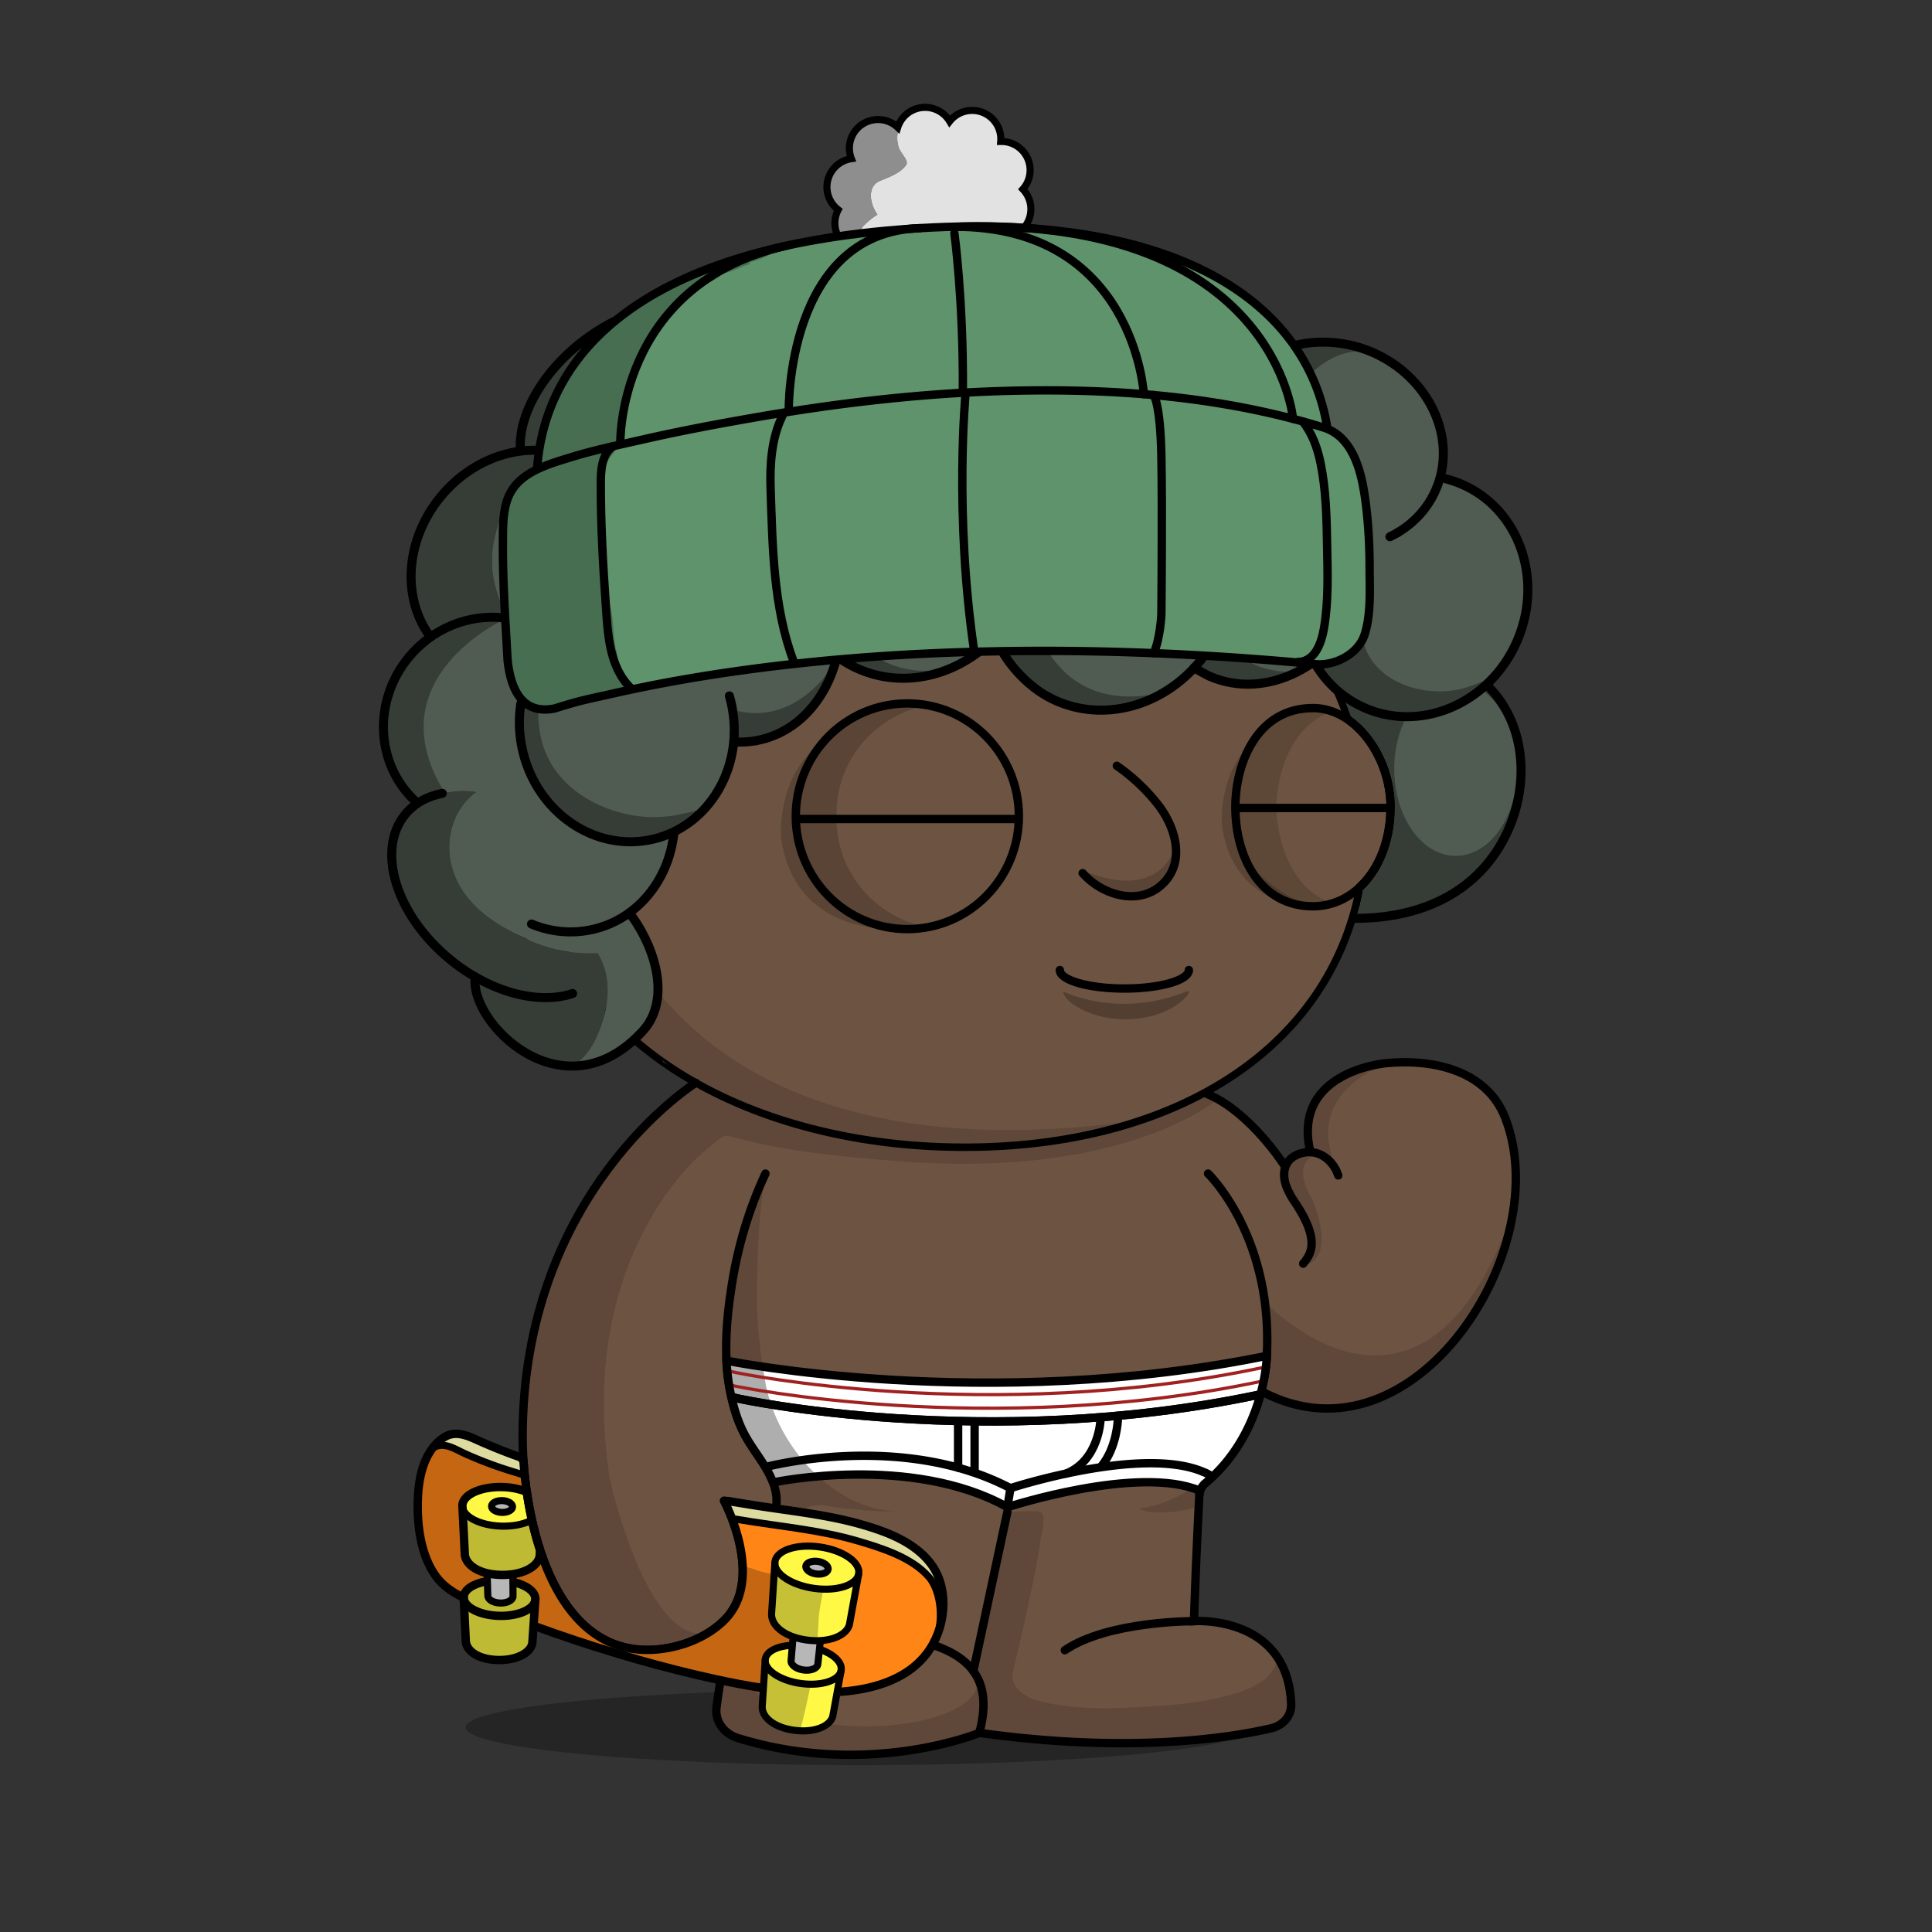 <svg xmlns="http://www.w3.org/2000/svg" xmlns:xlink="http://www.w3.org/1999/xlink" viewBox="0 0 3000 3000" width="100%" height="100%"><rect x="0" y="0" width="3000" height="3000" fill="#333333" stroke="none"/><defs><style>.cls-1-37{opacity:0.27;}.cls-2-37{fill:#6d5341;}.cls-3-37,.cls-4-37{fill:none;stroke:#000;stroke-linecap:round;stroke-miterlimit:10;}.cls-3-37{stroke-width:13px;}.cls-4-37{stroke-width:14px;}.cls-5-37{opacity:0.13;}</style></defs><g id="body_ground_shadwo-37" data-name="body ground shadwo"><ellipse class="cls-1-37" cx="1334.82" cy="2682.24" rx="612.02" ry="58.67"/></g><g id="TONE_3" data-name="TONE 3"><path class="cls-2-37" d="M1075.21,1684.92l-86.3,76.44-81.19,108.46-57.17,122.51-32.25,136.1-6.75,96.68,6.35,91.23L835,2395.21l31.39,75.86,38.09,50.13,47.54,31,78.62,9.8,53.8-18.18,39.91-27.63,14.26-12.89-9.88,50-15.22,91.24,2.66,29.33,13.85,17,51.09,17.73,78.1,16.35h75.62l66.58-5.32,48.93-8.42,52-13.82,24.82-6.52,41.94,6.07,126.13,9.16,99.75-.28,77.23-5.54,66.85-9.41,35-7.15,26.94-20.17,3.93-17.17-4.13-32.14-26.1-52.19-43.66-30.74-77-13.9,10.76-205.51s11.6-13.31,15.48-16.39,47-58.42,47-58.42l25-55.24,10.56-19.26,31.14,13.27,62.08,11.3,70.55-7.08,44-23.38,49.3-35.46,42.09-44.1,45.13-60.73,24.32-63.88,17.23-65.23,5.15-65.54-6.61-53.5-17.62-48.7-32.84-34.56-44.43-25.16-50.48-7-43.5-2.38-47.62,10.35-47.78,27.42L2036,1718.43l-4.92,39.57,4.92,33.29-26.16,5.63-11.5,8.85-4.35,6.33-38.65-58.25-40.72-31.51-40.6-26.81,31.43-17.16,63.7-49.54,45.12-49.55L2062,1514.7l25.66-53.08,19.46-60.16,22-45.61s67.57-79.84,0-202.29c-1-1.73.06-10,.06-10l-42.42-40.22-26.54-55.74-22.12-48.66-38.92-53.08-40.7-42.47-35.39-32.73-84.93-62.81-67.24-33.62-70.78-27.43-73.43-21.23L1533,712.27l-76.08-3.54-109.71,10.61-100.85,26.55-81.4,33.62-67.24,37.15-77,58.39L963.2,934.33l-61.93,81.39-29.2,69-23.37,63.1-6.32,5.84L794.78,1169l-33.87,33-22.55,52v62.59l15.25,50.65L781,1405l52.34,22.55,25.51,2.22,26.54,65.47,44.24,61.93,38.93,41.58,61.93,50.43,47.77,29.19Z"/><path class="cls-3-37" d="M1188.61,1822.33c-25.84,55.2-43,113.78-52.34,173.17-9.26,58.83-13.91,121.32.77,179.71,4.69,18.63,10.62,36.6,19.91,53.7,18.31,33.72,51.4,65.64,48.8,105.78-2.14,33.08-31.85,46-64.61,36.29"/><path class="cls-3-37" d="M1875.87,1822.33s102.57,98.45,91,287.14c0,0-3.62,117-95.28,193.58a25.6,25.6,0,0,0-9.21,18.23c-1.49,27.45-5.31,101.95-8.34,196,0,0,145.74-10.32,150.89,129,.65,17.51-12.29,33-30.87,37.34-61.79,14.38-217.56,40-453.39,7.15,0,0-171.42,71-375.08,8-21.91-6.79-35.72-26.6-33-47.6,3.64-28.11,11-75.14,26-147.9"/><path class="cls-3-37" d="M1142.45,2598.2s115.4-73.83,237.21-58.6,165.4,61,141,151.19"/><path class="cls-3-37" d="M1854.07,2517.33s-133.35-.74-200.62,45.13"/><line class="cls-3-37" x1="1511.37" y1="2594.76" x2="1564.29" y2="2347.39"/><path class="cls-3-37" d="M1962.82,2162.51c234.13,119.66,454.59-224.88,374-427.73-28.07-70.68-107.32-90.8-182.53-84.12,0,0-145.76,11-120.63,133.23"/><path class="cls-3-37" d="M2078,1825.24c-8.17-25.5-34.33-44.87-63.48-32.33-21.57,9.27-24.07,30.78-17,49.43a121.09,121.09,0,0,0,13,24.25c40.21,59.72,25.13,80.86,13.07,95.56"/><path class="cls-3-37" d="M1994,1809.24s-53-83.28-120-110.78"/><path class="cls-4-37" d="M847.68,1226.92c24.22,0,43.86,28.83,43.86,64.39s-19.64,64.39-43.86,64.39"/><g class="cls-5-37"><path d="M1094.33,1787.19s-201.47,157.92-147.5,509.15c0,0,56.62,258.34,152.17,239.76l-45.17,19.08L987.54,2562l-45-14-53-42.94L852,2442.22s-19.3-58-20-60.58-15.21-73-15.21-73l-4.07-66,3.05-93.58,14.8-87.89,24.13-80.54,29.56-68.17,35.67-59,31.53-47.85,30.94-37.14,43.33-39.74,34.35-32.8,20.29-14.44-27.3-18.43-64-47.48-59.57-58.39-27.71-38.8-42.45-63.51-.62-25.09,42.47-18.58,35.39-38s89.35,468.89,829,367.15c13.61-1.87-115.08,25.45-101.63,22.66l90.13-18.72,59.92-21.23,59.94-27.48,16.88,11.15s-138.51,121.21-481.78,97.32S1157.34,1736.76,1094.33,1787.19Z"/><path d="M887.11,1291.31c0,35.64-22.14,64.54-49.45,64.54s-38.13-28.59-38.13-64.23,10.82-64.85,38.13-64.85S887.11,1255.67,887.11,1291.31Z"/><path d="M1573.17,2594.76c5-22.44,11.15-45.09,15.5-66,9.65-46.4,21-93.08,27.47-140,1.38-10.09,10.82-41.24-4.4-41.86a345.39,345.39,0,0,0-47.38,1.36l-45,207c-2.76,12.73-5.54,25.71-4.26,38.67,1.7,17.12,10.15,32.84,11.64,50,1.1,12.68-9.17,31.37,0,42.38,4.14,5,11.17,6.24,17.6,7.11,54.93,7.46,110,10.25,165.29,12.64h.92l112.2-1.68a17.54,17.54,0,0,0,1.77-.12l105.39-13.38,40.32-6.53a15.92,15.92,0,0,0,7-3l13.67-10.24c19.81-14.84,7.66-38.52,6.72-57.27l-8.71-23.49-9.17-10c5.94,6.46-12.78,24.53-16.48,27.49-13.29,10.63-30,17-46.12,22-49.56,15.11-100.57,18.33-151.92,21.17-41.23,2.29-82.9,2.88-123.77-3.88-14.26-2.36-29.29-5.19-42.53-11.13C1581.78,2628.28,1568.73,2614.52,1573.17,2594.76Z"/><path d="M1964,2021.1s239.6,257.11,382-130.4l-20.31,76.86L2277.13,2057l-57.28,64.14-72.94,47.35-81.48,18.63-48.89-5-53.72-19.66v-31.7l5.41-52.55Z"/><path d="M2047.55,1791.7s-47.47,7.88-9.43,71.58c0,0,38.93,88.47-12.38,101.74,0,0,7.07-21.24,8.84-23s-1-30.6-1-30.6l-15.51-33.06s-18.7-31.29-20.56-36,4.37-40.57,4.37-40.57l22.84-10.07,20.1-2.71Z"/><path d="M2158.44,1650.06s-139.78,42.47-82.27,165.44l-16.53-15s-22.62-9.72-24.28-13.26-4.87-29.41-4.59-31.07,5.2-35,5.2-35l19.58-28,29.33-21.85Z"/><path d="M910.12,1177.54s78.74-358.22,369.81-437l-115,38.93-81,47.6-83.15,68.5-73.31,85.71-52.94,78.26-27.88,94,40.48,9.18Z"/><path d="M1527.19,2638.53,1517,2606.15a27.42,27.42,0,0,1,.89,6.92c0,37.38-77.63,67.68-173.4,67.68s-173.4-30.3-173.4-67.68c0-10.07,8.47-24.59,18.57-33.18l1.72-5.79a2.09,2.09,0,0,1-2.82-2.32L1229,2372.66a44.63,44.63,0,0,1,51.53-35c28.26,5,69.15,9.6,119.68,9.6-108.73,0-195.06-106.63-211.45-199.06-8.65-48.77-14.07-95.19-13.38-144.66.75-52.56,2.46-108.52,10.89-166.33a2.09,2.09,0,0,0-4-1.14c-22.2,50.76-92.27,233.07-29,385.72a1.4,1.4,0,0,0,.15.3l43,70.9a2.56,2.56,0,0,1,.24.56l4.42,17a62.9,62.9,0,0,1-1.35,36.2l-4.83,14.12a2.11,2.11,0,0,1-1.14,1.24l-26.61,11.66a2.06,2.06,0,0,1-1.07.16l-21.94-2.52a2.1,2.1,0,0,0-2.27,2.61l7.71,29.28a1.59,1.59,0,0,1,.06.38l3.63,49.69a2.11,2.11,0,0,1-.08.75l-14.6,49.1-.06.26-24.2,149.68a2.1,2.1,0,0,0,0,.79l6,26.41a2.08,2.08,0,0,0,1.18,1.45l59.31,26.68a2,2,0,0,0,.49.15l69,12.26.26,0,84.09,4h.26l60.19-4.53.24,0,83.39-16a1.05,1.05,0,0,0,.24-.06l40.42-13a2.09,2.09,0,0,0,1.43-1.73l6.33-50.94"/><path d="M1918.06,2248.79s-59.53,81.86-149.77,94c0,0,23,15,91.12-2.65l4.42-20.35,8.85-16.81,10.48-10.21"/></g><path d="M2129.2,1143.53a144,144,0,0,0-31.17-30.72,536.58,536.58,0,0,0-23-56.35c-32.82-68.83-79.79-130.63-139.61-183.69s-129.34-94.63-206.81-123.7c-80.17-30.08-165.32-45.33-253.08-45.33a723.09,723.09,0,0,0-219.4,33.67,674.64,674.64,0,0,0-187.55,93.24c-56,39.93-104,87.44-142.51,141.21-39.24,54.78-67.57,114.53-84.18,177.58a5.75,5.75,0,0,0,11.12,2.93c16.26-61.69,44-120.17,82.41-173.82,37.78-52.73,84.83-99.34,139.84-138.54a663,663,0,0,1,184.36-91.64,711.53,711.53,0,0,1,215.91-33.13c86.38,0,170.17,15,249,44.6,76.14,28.57,144.52,69.46,203.22,121.54s104.7,112.6,136.85,180a522.14,522.14,0,0,1,24.57,61.08c1.7,1.17,3.39,2.41,5.06,3.7.85.67,1.71,1.35,2.55,2l.54.43c.91.76,1.82,1.54,2.72,2.34l.82.73c.88.79,1.76,1.59,2.63,2.42.22.2.43.42.65.63a141.8,141.8,0,0,1,14.69,16.6c21.6,28.51,34,65.55,34,101.63,0,40.38-11.31,77.31-31.91,104.43h0c-.65.86-1.31,1.7-2,2.53-.89,1.11-1.79,2.18-2.69,3.24l-1,1.09c-.6.69-1.2,1.36-1.81,2-.38.42-.77.83-1.16,1.25-.57.6-1.14,1.19-1.72,1.78-.39.4-.78.81-1.18,1.2-.91.9-1.83,1.8-2.76,2.66-20,109.66-76.83,202.64-167.34,272.26-54.72,42.09-120.47,74.65-195.41,96.79s-157.82,33.42-245.91,33.42c-73.58,0-145.3-7.85-213.16-23.33S1154,1714,1098,1684.31c-117.39-62.14-199.49-151.36-237.44-258a5.75,5.75,0,0,0-10.83,3.85c38.92,109.43,122.91,200.84,242.89,264.35,56.87,30.1,120.69,53.35,189.67,69.09,68.7,15.67,141.28,23.62,215.72,23.62,89.2,0,173-11.4,249.17-33.89,76.31-22.54,143.31-55.75,199.16-98.7,91.16-70.12,149-163.31,170.49-273.08a136.34,136.34,0,0,0,12.27-13.43c23.68-29.62,36.73-70.49,36.73-115.08C2165.83,1214.15,2152.48,1174.25,2129.2,1143.53Z"/><path class="cls-3-37" d="M910.12,1403.57c-18.06,15.13-39.93,24-63.49,24-62,0-112.3-61.34-112.3-137s50.28-137,112.3-137c23.56,0,45.43,8.85,63.49,24"/><path class="cls-3-37" d="M1124.34,2330.45s65.27,121.25,0,185.71c-26,25.66-63.7,40.75-100.54,44.76-169.74,18.5-211.9-213.21-212.25-327.21-1.19-384.43,268.87-552.24,268.87-552.24"/></g><defs><style>.cls-1-204{fill:#8cc9ff;}.cls-2-204{fill:#fff;}.cls-3-204{opacity:0.32;}.cls-4-204,.cls-5-204,.cls-6-204,.cls-7-204{fill:none;}.cls-4-204,.cls-7-204{stroke:#000;stroke-width:13px;}.cls-4-204{stroke-linecap:round;}.cls-4-204,.cls-6-204,.cls-7-204{stroke-miterlimit:10;}.cls-6-204{stroke:#a12121;stroke-width:5px;}</style></defs><path class="cls-1-204" d="M1030.44,1649.18l7.67,4.68q-5.37-3.66-10.78-7.22Z"/><path class="cls-2-204" d="M1456,2300c40,8,81,14,111,42,74-23,150-34,227-37,24.06-.86,48.12-1,71.55,6,2.59-2.94,11.46-12.94,14.76-15.56,3.87-3.07,47-58.42,47-58.42l25-55.24,7-12.86c2.77-22.39,4.8-44.89,9.69-66.91-3,0-5,4-8,5-90,16-175,28-264,34a1984.81,1984.81,0,0,1-204,5c-120-3-236-9-358-29-3-1-5-4-8-5-2,37,5,73,24,106,17,28.83,38.92,56,49.19,86.44,11.76-5.63,26.43-7,38.81-9.44C1313,2279,1382,2284,1456,2300Z"/><path class="cls-3-204" d="M1765.63,1740.3l-.62.08-3.4,1.21C1766.13,1740.51,1768,1740,1765.63,1740.3Z"/><path class="cls-3-204" d="M1199.57,2304.5c2.83-.79,5.65-1.61,8.43-2.5,4-1,9,0,13,0l30-6a127.05,127.05,0,0,1,18.27-4.53c-42.27-39.18-71.6-93.32-80.47-143.32q-2.4-13.56-4.46-26.9c-18.49-3.09-37-6.36-55.83-9,2.55,36.75,10,73.92,24.78,109.48a1.4,1.4,0,0,0,.15.3l43,70.9a2.56,2.56,0,0,1,.24.56l2.86,11"/><path class="cls-4-204" d="M1865.3,2310.86a25.17,25.17,0,0,0-2.89,10.42"/><path class="cls-5-204" d="M1129.19,2128.3l13.26,3s393.84,82.19,818.57-7.83"/><path class="cls-6-204" d="M1129.19,2128.3l13.26,3s393.84,82.19,818.57-7.83"/><path class="cls-6-204" d="M1128.29,2149.37l13.26,3s393.84,82.19,818.57-7.83"/><path class="cls-7-204" d="M1127.62,2112.76s404.77,82,841.28-7.81"/><path class="cls-7-204" d="M1133.38,2168.74l13.22,3s384.77,83.67,808.43-6.12"/><path class="cls-7-204" d="M1202.65,2301.53s212.56-44.6,361.64,38.81c0,0,203.41-66.46,299.28-25.36"/><path class="cls-7-204" d="M1190,2277.75s209.77-55.75,379,33.11c0,0,203.41-66.46,299.28-25.36a49.37,49.37,0,0,1,14.2,7.94"/><path class="cls-7-204" d="M1133.38,2168.74l13.22,3s384.77,83.67,808.43-6.12"/><path class="cls-4-204" d="M1127.94,2109.19a323.69,323.69,0,0,0,9.1,66c4.69,18.63,10.62,36.6,19.91,53.7,13.08,24.09,33.7,47.25,43.47,73.16"/><path class="cls-4-204" d="M1967.47,2098q-.21,5.7-.57,11.51s-3.62,117-95.28,193.58a25.66,25.66,0,0,0-6.32,7.81"/><line class="cls-4-204" x1="1569.01" y1="2310.86" x2="1564.29" y2="2340.34"/><path class="cls-4-204" d="M1708.91,2204.41s-2.19,63.46-53.63,83.81"/><path class="cls-4-204" d="M1735.72,2205.12s-1.28,41.28-24.82,70.88"/><line class="cls-4-204" x1="1513.37" y1="2208.38" x2="1513.37" y2="2285.67"/><line class="cls-4-204" x1="1487.74" y1="2207.67" x2="1487.74" y2="2279.05"/><defs><style>.cls-1-322{fill:#505b51;}.cls-2-322{fill:#d8edda;}.cls-3-322{fill:#353d36;}.cls-4-322{fill:none;stroke:#000;stroke-linecap:round;stroke-miterlimit:10;stroke-width:14px;}</style></defs><g id="Hair_Fluf_copy_3" data-name="Hair_Fluf copy 3"><path class="cls-1-322" d="M2314.11,1069h-5.65c-4.9,4.22-9.84,8.35-14.46,11.81-41,31-94,35-142,29-22.14-2.33-42.58-11.11-62.91-20.81l9,23.65s65.43,41.66,67.62,134.75-49.19,134.91-49.19,134.91c-4,27-11.34,43.5-11.34,43.5l36.88-1.92,46.1-8.2,63.86-26,44.61-34.47,42.84-61.28,18.68-57.51,1.5-71.18-22.91-66Z"/><path class="cls-2-322" d="M756.42,979.49c-2.77,2.39-5.47,4.89-8.11,7.46C751,984.38,753.65,981.88,756.42,979.49Z"/><path class="cls-2-322" d="M782.78,962c-.5.23-1,.46-1.5.7C781.77,962.5,782.28,962.27,782.78,962Z"/><path class="cls-2-322" d="M786,960.61c-.67.29-1.35.57-2,.87C784.64,961.18,785.32,960.9,786,960.61Z"/><path class="cls-1-322" d="M2294,1081c4.62-3.46,9.56-7.59,14.46-11.81h-2.65l22.78-28.44,25.18-41.13,18.65-70.77-5.83-60.48-22-51.72-43.52-46.84-45.57-23.22-19.93-3,5.65-44.47-11.37-52.86L2202.15,600l-31.27-34.85-46-20.67-60.37-12.92-54.85,5.24L1984,546l-11.62-20.27-29.06-45.32-48.51-43.19-81.34-37.29-45.4-8L1698.9,397l-50.42,22.16-18.24,16.61-47.3-37.5-47-19.47L1477.81,365H1428l-55.37,5.57L1321.5,383.1l-70,32.65-40.14,33.19-27.64,37.92-48.57-21.74C1074.05,470.33,1017.21,500,979,549a366.54,366.54,0,0,0-74,170c-.08.42-.17.84-.25,1.26L911,722c-2.23.06-4.44.16-6.65.29A167.71,167.71,0,0,0,805,762c-22,19-31,46-37,73-8,34-4,67,8,97,3.21,8.35,6.32,16.8,9.49,25.26-41.76-3-80.19,12.69-118.43,27.41l2.38,3.86-34.83,32.16-26.37,32.72-12.83,47,1.71,51.91,21.76,60.09,23.81,24.32,7.44,7.6c5.58-1.63,11.22-3.31,16.87-5.33,22-9,47-13,72-9-39,29-50,81-35,124,17,50,64,83,113,103,0,0,3,3,4,3,34,15,70,22,107,20,26,42,16,95-5,137-7.85,15.31-19,27.84-32,38.21l.49.14,44.16-12.19L989,1610.28l26.91-39,5.87-59.55-15.38-44.52-19.28-36-13.77-11.11,13.18-7.61,37.16-47.43,20.5-56.23,1.87-16,53.07-42.76,29.4-42.61,11.64-53,18.26-2.19,30-5.62L1222,1132l38.07-32.66,24-36.71,11.42-41.09,30,17,31.7,8.72s44.3,6.28,45.43,6.19,41.81-5.17,41.81-5.17l42.39-15.44,35.62-22.63,23.62-21.61s24.43,39.94,23.6,42.73,34.83,32.21,34.94,35.41,29.09,18.49,29.09,18.49l38.93,13.57,36.71,4,40.88-4.62s49.28-17.62,50-19,31.76-21.24,31.76-21.24l26.49-21.39,23,11,36.75,13.65,46.25-2.65,44.27-12.48,30-20.68,19.59,28.24,27.79,27.92,2.92,7.7c20.33,9.69,40.77,18.47,62.91,20.8C2200,1116,2253,1112,2294,1081ZM720,1018l1.94-2.22Zm2.37-2.71,4.75-5.46Zm5-5.77,1.43-1.64Zm1.94-2.21,1.39-1.59Zm1.89-2.15,1.41-1.6Zm1.9-2.15,1.44-1.61Zm1.89-2.11,1.5-1.65Zm1.88-2.08,1.59-1.72Zm1.85-2,1.71-1.83Zm9.57-9.86q-4,3.87-7.76,7.93,3.81-4.05,7.76-7.93c2.64-2.57,5.34-5.07,8.11-7.46C753.65,981.88,751,984.38,748.31,987Zm8.19-7.53,2-1.68Zm2.15-1.81,2-1.61Zm2.17-1.77c.66-.52,1.32-1,2-1.55C762.14,974.8,761.48,975.32,760.82,975.84Zm2.19-1.7c.68-.52,1.35-1,2-1.52C764.36,973.12,763.69,973.62,763,974.14Zm2.19-1.64c.71-.51,1.41-1,2.13-1.51C766.61,971.48,765.91,972,765.2,972.5Zm21.45-12.17-.66.28c-.67.29-1.35.57-2,.87l-1.2.56c-.5.23-1,.46-1.5.7l-1.23.62-1.44.73-1.2.65-1.42.79-1.16.66-1.45.87-1.08.65-1.59,1-.88.57c-.82.54-1.63,1.09-2.44,1.65.81-.56,1.62-1.11,2.44-1.65l.88-.57,1.59-1,1.08-.65,1.45-.87,1.16-.66,1.42-.79,1.2-.65,1.44-.73,1.23-.62c.49-.24,1-.47,1.5-.7l1.2-.56c.66-.3,1.34-.58,2-.87,1.22-.51,2.44-1,3.69-1.46C788.66,959.53,787.65,959.92,786.65,960.33Zm3.17-1.23c1-.39,2.11-.75,3.18-1.1-1.27-.16-2.53-.3-3.79-.42,1.26.12,2.52.26,3.79.42C791.93,958.35,790.87,958.71,789.82,959.1Z"/><path class="cls-2-322" d="M772.3,967.71l-1.59,1Z"/><path class="cls-2-322" d="M780.05,963.36l-1.44.73Z"/><path class="cls-2-322" d="M769.83,969.29c-.82.54-1.63,1.09-2.44,1.65C768.2,970.38,769,969.83,769.83,969.29Z"/><path class="cls-2-322" d="M777.41,964.74l-1.42.79Z"/><path class="cls-2-322" d="M774.83,966.19l-1.45.87Z"/><path class="cls-3-322" d="M928,1480c-37,2-73-5-107-20-1,0-4-3-4-3-49-20-96-53-113-103-15-43-4-95,35-124-25-4-50,0-72,9-5.65,2-11.29,3.7-16.87,5.33l1.11,1.14-31.42,33.17-11.58,41.42,11.85,65.48,36.22,61.51L709,1497.79,738,1517l6.69,38.89,21,39.45,40.79,33.35,41.17,14.47,43.37,12c13-10.37,24.1-22.9,32-38.21C944,1575,954,1522,928,1480Z"/><path class="cls-3-322" d="M768,835c6-27,15-54,37-73,31-26,67-39,106-40-35.31-9.63-72.56-23.11-110.18-23.41l-1.29,3.29-62,23.47-35.85,27.26L665,799l-18.4,42-8.26,59.82,12.51,57.69,16.18,26.23c38.24-14.72,76.67-30.46,118.43-27.41-3.17-8.46-6.28-16.91-9.49-25.26C764,902,760,869,768,835Z"/><path class="cls-3-322" d="M979,549c38.21-49,95-78.67,156.19-83.88l-3.62-1.62-59.31.82-68.37,14-69.43,31.48-64.85,56.4L822.23,624.4l-13.65,54.37-7.76,19.82c35.41.28,70.48,12.24,103.93,21.67.08-.42.17-.84.25-1.26A366.54,366.54,0,0,1,979,549Z"/><path class="cls-3-322" d="M1461,367s-196,24-193,195c0,0-13.34,25.35-40.17-11.33,0,0-21.83-43.67-21.83-45.67s-22.24-18.14-22.24-18.14L1201,458l34-34,44.93-27.25L1329,379s52-9,54-10S1461,367,1461,367Z"/><path class="cls-3-322" d="M1824,403.81S1675,379,1720,564c0,0-76-3-67-64,0,0-11-46-11-48s-14-23-14-23l36.34-19.2,46.16-15.3,47.19-3.43Z"/><path class="cls-3-322" d="M782.78,962S585,1052,687,1225l-3,8.23-33.89,11.1L629,1226.77l-20.73-34.83L596,1141l3.55-55.76L618,1041.32l26.35-31.49,30.89-25.16,31.47-14.74,48.06-11.75Z"/><path class="cls-3-322" d="M807.72,1100.41S812,1054,864,1007c-4.33,3.91-7,13.56-9.32,18.7-23.51,53.29-28.16,117.07,5.83,167.58,25.26,37.53,69.3,61.6,112.8,71a194.67,194.67,0,0,0,83.23.08c9.16-2.06,27.53-4.68,34.46-11.32l-23.86,22.86-38.63,20.84-43.76,10.4L928,1298l-43-19s-30.56-33.07-33.78-33.53-29-35.54-29-35.54L807.72,1162Z"/><path class="cls-3-322" d="M1137.29,1101.26S1219,1136,1290,1039c0,0-5.84,23.18-5.92,23.59s-27.57,44.72-27.57,44.72L1218,1137l-47.58,13.07-30.28,4.44Z"/><path class="cls-3-322" d="M1306.22,959.06S1347,1056,1464,1040l-24.68,8.88-45.16,4.53-37-6.19-34.82-13.59-16.17-9.58-3.7-17.82,3.7-23.84Z"/><path class="cls-3-322" d="M1593.51,911.59S1609,1106,1787,1079l-3.9,8.81-39.37,11.66-60.17.47-45.17-11.43-33.78-21.81-33.27-27.7L1546,992l19-24Z"/><path class="cls-3-322" d="M1913,928.22S1869,1040,2008,1044l-22.28,11-38.07,4.51s-42.2-.15-45.43-1.31-43.72-21.66-43.72-21.66l17.16-26.33Z"/><path class="cls-3-322" d="M2124.89,911.6c-10.95,29.67-16.62,63.24-5.29,93.75,22.43,60.42,103.83,80.37,160.06,61.23,12.37-4.21,32.38-10.76,41.34-20.58l-31,34-48.74,23.25-45.92,9.59-67.36-10.1-41.81-21.24-33.42-33.22-9.06-23.33,22.25-19.18,41.43-46.71Z"/><path class="cls-3-322" d="M2336.72,1099.47l-22.61-30.28h-5.65c-1.66,1.43-3.32,2.85-5,4.23,31.15,22.24,52.52,67.88,52.52,120.58,0,74.56-42.76,135-95.5,135s-95.5-60.44-95.5-135c0-30.7,7.25-59,19.46-81.67A299.77,299.77,0,0,1,2152,1110c-22.14-2.33-42.58-11.11-62.91-20.8l9,23.64s65.43,41.66,67.62,134.76-49.19,134.9-49.19,134.9c-4,27-11.34,43.5-11.34,43.5l36.88-1.92,46.1-8.2,63.86-26,44.61-34.47,42.84-61.27,18.68-57.52,1.5-71.18Z"/><path class="cls-3-322" d="M2131,547c-52.71-10.8-101.52,29.13-122.95,69-16.7,31.07-30,101.82,10,127-.08,0-62-39-68-77l34-48V546l25.67-9.25,42.37-5.93Z"/><path class="cls-4-322" d="M889.12,1542.71c-52.63,17.63-127.78-1.37-190.92-53.35-83.61-68.85-114.47-169.49-68.93-224.79,14.23-17.29,34.24-28.09,57.57-32.69"/><path class="cls-4-322" d="M980.93,1422.2c39.38,54.87,59.68,132.42,17.07,178.8-123.12,134-270-13-260-84"/><path class="cls-4-322" d="M643.18,1242.38c-59.8-57.08-64.36-153.94-8.57-221.69,37.95-46.09,94.47-67.35,148-61.21"/><path class="cls-4-322" d="M664,982.73c-39.8-59.14-33.49-146.14,20.33-211.51,55.22-67.05,142.37-89.39,208.73-58.28"/><path class="cls-4-322" d="M808,697c-3.3-65.77,54.32-151.45,145.82-198,110.62-56.23,229.44-44.47,265.4,26.27a94.53,94.53,0,0,1,8.61,25.36"/><path class="cls-4-322" d="M1188.26,481.63c29.53-58.39,112.59-105.54,214-115,132-12.24,245.08,44,252.65,125.62a95.42,95.42,0,0,1-2.89,33.44"/><path class="cls-4-322" d="M1634.52,430.22c47.89-43.75,134.37-52.77,216.24-17.18,102.08,44.38,158.34,141.29,125.67,216.46a113.81,113.81,0,0,1-30.56,41.08"/><path class="cls-4-322" d="M2170.88,826.64q-6.12,3.68-12.61,6.8"/><path class="cls-4-322" d="M1984,546c42-20,99.54-19.68,147,1,88.86,38.63,133,134.22,98.49,213.52-12.33,28.37-33.05,50.81-58.65,66.16"/><path class="cls-4-322" d="M2245.33,743.61a164.17,164.17,0,0,1,24.78,8.5c88.87,38.63,127.13,147.65,85.46,243.5s-147.48,142.25-236.35,103.62a165.65,165.65,0,0,1-75.53-66.17"/><path class="cls-4-322" d="M2314.11,1069.19c56.72,60.52,60,152.57,25.34,225C2298.14,1380.6,2214,1426,2104,1426"/><path class="cls-4-322" d="M2124.89,911.6q-3,8.71-6.78,17.34C2072.46,1034,1966.86,1088.63,1878,1050c-4.2-1.83-20-10.83-24-13"/><path class="cls-4-322" d="M1910,928.85a228.36,228.36,0,0,1-14.16,44.45c-45.65,105-159.93,156.55-255.25,115.12-41.71-18.13-76.59-56.33-94.63-96.42"/><path class="cls-4-322" d="M1593.51,911.59c-1.51,4.07-3.13,8.13-4.89,12.17-45.65,105-159.93,156.55-255.25,115.11a172.38,172.38,0,0,1-27.16-14.82"/><path class="cls-4-322" d="M1306,954.49c3.85,94.09-47,176.53-125.94,194.37a141,141,0,0,1-34,3.43"/><path class="cls-4-322" d="M1132.58,1080.61q1.51,5.3,2.75,10.75c21.87,96.84-32.94,191.73-122.41,211.93s-179.73-41.92-201.6-138.76a191.85,191.85,0,0,1-2.54-72.07"/><path class="cls-4-322" d="M1046,1296.7c-8.53,71-56.9,131-125.87,146.54a156.44,156.44,0,0,1-94.79-8.41"/></g><defs><style>.cls-1-258{fill:none;stroke-linecap:round;}.cls-1-258,.cls-4-258{stroke:#000;stroke-miterlimit:10;stroke-width:13px;}.cls-2-258{opacity:0.18;}.cls-3-258{opacity:0.15;}.cls-4-258{fill:#232323;}</style></defs><g id="CLOSED"><ellipse class="cls-1-258" cx="1408.9" cy="1267.47" rx="173.21" ry="175.21"/><path class="cls-1-258" d="M2159.33,1253c0,90.32-54,154.3-120.54,154.3-79.61,0-120.54-73-120.54-154.3,0-67.34,33.49-153.54,120.54-153.54C2105.36,1099.47,2159.33,1176.24,2159.33,1253Z"/><path class="cls-2-258" d="M1299,1271.76c0-.91,0-1.81,0-2.72h0c0-.52,0-1,0-1.57s0-1,0-1.57h0c0-.91,0-1.81,0-2.73,0-83.72,61-153.38,141.56-168.06a176.42,176.42,0,0,0-31.65-2.86c-95.66,0-173.21,76.53-173.21,170.92,0,.91,0,1.82,0,2.72h0c0,.52,0,1,0,1.57s0,1,0,1.57h0c0,.91,0,1.81,0,2.72,0,94.4,77.55,170.92,173.21,170.92a176.42,176.42,0,0,0,31.65-2.86C1360,1425.15,1299,1355.49,1299,1271.76Z"/><path class="cls-3-258" d="M1981.8,1254.76h2.94l-3-.12c0-.37,0-.74,0-1.11s0-.75,0-1.12l3-.11h-2.94c2.92-69,32.43-130.24,87.37-147.63a96.19,96.19,0,0,0-30.38-4.92c-76.12,0-116.86,70.93-120.29,152.66h-.1c0,.37,0,.74,0,1.11s0,.74,0,1.11h.1c3.43,81.74,44.17,152.67,120.29,152.67a96.19,96.19,0,0,0,30.38-4.92C2014.23,1385,1984.72,1323.74,1981.8,1254.76Z"/><path class="cls-2-258" d="M1276,1153.56S1132.63,1355,1376.16,1441.83c0,0-143.73,5.17-163.45-142C1212.71,1299.87,1205.71,1203.08,1276,1153.56Z"/><path class="cls-2-258" d="M1953.91,1145.73s-128.54,184.84,89.78,264.47c0,0-128.85,4.74-146.53-130.24C1897.16,1280,1890.88,1191.16,1953.91,1145.73Z"/><line class="cls-4-258" x1="1235.69" y1="1271.76" x2="1582.12" y2="1271.76"/><line class="cls-4-258" x1="1918.5" y1="1254.64" x2="2159.33" y2="1254.64"/></g><defs><style>.cls-1-454{opacity:0.18;}.cls-2-454{fill:none;stroke:#000;stroke-linecap:round;stroke-miterlimit:10;stroke-width:13px;}</style></defs><g id="REG_NOSE" data-name="REG NOSE"><path class="cls-1-454" d="M1822.63,1320s-22.59,80.57-141.18,31.81l16.52,19.34s26.34,14.43,28.88,15.28,40.72,5.31,40.72,5.31l33.67-15.52,21.39-20.35,3.59-23.87Z"/><path class="cls-2-454" d="M1734.22,1189.16a295.76,295.76,0,0,1,64.21,60.54c25.52,33,42,84.17,10.65,119-35.82,39.89-96.11,23-127.94-12.84"/></g><defs><style>.cls-1-441{fill:none;stroke:#000;stroke-linecap:round;stroke-miterlimit:10;stroke-width:13px;}.cls-2-441{opacity:0.24;}</style></defs><g id="Mouth_Smile"><path class="cls-1-441" d="M1846.08,1506.27c0,15.86-44.86,28.73-100.2,28.73s-100.19-12.87-100.19-28.73"/><path class="cls-2-441" d="M1842.61,1539.4c14.7-6-17.39,43.39-95.87,43.39-53,0-95.87-27.52-95.87-43.39C1650.87,1539.4,1735.77,1582.84,1842.61,1539.4Z"/></g><defs><style>.cls-1-28{fill:#ff8517;}.cls-2-28{opacity:0.23;}.cls-3-28{fill:#dddb9f;}.cls-4-28{fill:#fff844;}.cls-5-28{fill:#b7b7b7;}.cls-6-28,.cls-7-28{fill:none;stroke:#000;}.cls-6-28{stroke-linecap:round;stroke-linejoin:round;stroke-width:13px;}.cls-7-28{stroke-miterlimit:10;stroke-width:11px;}.cls-8-28{opacity:0.25;}</style></defs><g id="acc_skateboard_copy_2" data-name="acc skateboard copy 2"><path class="cls-1-28" d="M829.93,2524.93l136.49,45.16,71.42,19.85,108.56,24.22,35.88,6.68,108.82,11.28,29.67-6.68,44.52-9.34,46.52-17,22.93-26.21s21.54-31.84,23-32.46,6.34-36.63,6.34-36.63-12.68-40.62-13.51-42.29-27.42-34.72-27.42-34.72-42.31-17.67-44.15-18.39-66.39-20.79-66.39-20.79l-61.42-12.3-79.16-11.7-31.45-5,9.16,45,1.94,57.89-11.1,35.29-23.79,26.32-38.6,23.56-67.36,15.2-47-5.65-39.83-19.09-27.42-26.4L858.91,2457l-21-40.16-9.79-47-7.85-38.27-5.7-41.9-34.73-9.86L730.42,2261l-33-16.7H678.4l-15.16,17.95-12.57,43.2-2.07,71.88,16.28,49.49,26.2,36L718,2480Z"/><path class="cls-2-28" d="M1237,2459c-17-15-43-13-65-22a121.38,121.38,0,0,0-21.36-5.34l1,29.83-11.1,35.29-23.79,26.32-38.6,23.56-67.36,15.2-47-5.65-39.83-19.09-27.42-26.4L858.91,2457l-21-40.16-9.79-47-7.85-38.27-5.7-41.9-34.73-9.86L730.42,2261l-33-16.7H678.4l-15.16,17.95-12.57,43.2-2.07,71.88,16.28,49.49,26.2,36L718,2480l112,44.91,136.49,45.15,71.42,19.86,108.56,24.22,35.88,6.68,56.41,5.85c5.57-24.4,11.49-48.91,18.31-73.69C1266,2522,1264,2481,1237,2459Z"/><polygon class="cls-3-28" points="1125.7 2333.09 1136.77 2358.62 1171.98 2363.61 1262.97 2377.3 1349.09 2398.99 1406.16 2421.22 1431.68 2438.2 1454.16 2455.65 1451.99 2438.2 1428.75 2404.98 1395.6 2388.71 1334.82 2366.41 1251.14 2349.19 1162.7 2336.05 1125.7 2333.09"/><polygon class="cls-3-28" points="807.57 2266.97 775.63 2250.77 731.13 2231.83 700.99 2226.47 683.92 2235.95 683.92 2244.39 706.63 2248.98 751.1 2269.45 790.91 2282.94 814.61 2289.67 807.57 2266.97"/><path class="cls-4-28" d="M1324.28,2419.81l-23.91-10.62-42.12-8.29-39.15,6.2-16.94,18,2.33,12.86,1.41,7.8-10.09,71.62,14.82,15.47,21.18,9.12v.23l-.7,15.3h-16.94l-25.41,12-3.67,14.79-1.59,6.39.75,48.31-.75,21.57s11.84,11.79,13.5,13,31.37,14.23,31.37,14.23l14.33-1,25.72-1.76,16.72-8.29,9.37-19.46,4.59-48.84c-.82.37-1.65.73-2.48,1.07.83-.34,1.66-.7,2.48-1.07l1.28-13.62.11-17.06L1283.34,2562l-10.53-4.52,1-9.39c-2.6-.19-5.18-.4-7.76-.63l2.9.25,4.86.38,0-.35,16.08-2.55,17.64-7.63,13.2-12.6,10.38-67.14,1.87-12.08Zm-2.47,41.48-.68.23Zm-3,1c-.22.07-.43.15-.65.21C1318.33,2462.45,1318.54,2462.37,1318.76,2462.3Zm-3.56,1.11-.46.14Zm-3,.87-.69.19Zm-6.69,1.68-.66.15Zm-3.5.75-.2,0Zm-43.39.93-.85-.13Zm-20.26,76-1.69-.34Zm15.41,2.52-2.35-.31Zm-5.06-.7-2.23-.34Zm-5.1-.83c-.68-.12-1.37-.23-2-.36C1242.23,2544.36,1242.92,2544.47,1243.6,2544.59Zm-11.72,67.07-.77-.22Zm-3.68-1.11.88.28Zm-13.63-5.31.8.37Zm2.61,1.18,1,.41Zm2.68,1.12c.32.14.66.26,1,.39C1220.52,2607.8,1220.18,2607.68,1219.86,2607.54Zm2.72,1.07,1,.36Zm2.79,1,.94.32Zm8.72,2.64.62.17Zm3.11.77.37.09Zm21.54,2.85h0Zm15.42-.66.17,0Zm2.22-.3.65-.1Zm2.45-.39.89-.16Zm2.53-.48,1-.21Zm2.55-.55,1.16-.28Zm10.2-3.06c.54-.2,1.08-.42,1.61-.63C1295.19,2610,1294.65,2610.23,1294.11,2610.43Zm-7.63,2.42,1.23-.34Zm2.56-.72,1.32-.42Zm2.54-.81,1.43-.5ZM1261.27,2547l2.61.26Zm-4.91-.54,2.46.28Zm12.48-77.57.83.06Zm-8.33-.93,1,.14Zm2.75.37,1,.12Zm2.77.31,1,.09Zm5.73.43.58,0Zm6.06.14Zm20.87-1.86-.55.09Zm-3.28.53-.46.07Zm-3.62.48-.35,0Zm-3.2.34-.56.05Zm-7,.44-.6,0Zm45.94-9.92.76-.3Zm-2.89,1.08.46-.17Z"/><path class="cls-4-28" d="M838,2416.83l-8.89-42.71L826,2361.48l-11.34-46.05-32.45-6.36-32.9,3.29-25.69,11.45L720,2339.46l.39,12.43,1.11,34.74,2.11,31.06,9.18,14.82,23.77,13-.11,10.13s-8.13.86-10.95,1.57-19.77,8.35-19.77,8.35L718,2480l2,64.29,9.32,17.66,27.13,10.92,26.46,3.65,31-8.36,11.84-13.37,4.23-74.79-7.45-12.29-25.84-12.08-.23-9.94,18.2-.19Z"/><path class="cls-5-28" d="M756.52,2445.52l1.34,34.5s5.8,7.28,6.58,6.36,18.43,2.6,18.43,2.6l13.77-2.6-.23-40.67-20.78-.29Z"/><polygon class="cls-5-28" points="792.75 2339.46 784.28 2349.92 770.23 2344.69 761.69 2339.46 775.63 2330.49 792.75 2333.09 792.75 2339.46"/><polygon class="cls-5-28" points="1251.55 2434.3 1261.94 2442.8 1276.98 2445.71 1284.4 2440 1284.4 2431.71 1273.92 2426.79 1259.52 2425.05 1251.55 2434.3"/><polygon class="cls-5-28" points="1231.01 2547.71 1228.36 2577.7 1233.22 2588.51 1258.25 2596.28 1268.66 2587.54 1268.66 2566.97 1273.85 2547.71 1240.47 2544.31 1231.01 2547.71"/><path class="cls-6-28" d="M718,2480c-19.34-9.76-34.38-20.87-45.63-39.15-20.41-33.12-25.15-77.59-23.41-115.94,1.51-33.26,10.14-72.35,39.48-92.31,17-11.58,34.75-4.62,51.73,3.11,19,8.64,48.18,20.52,67.93,27.11l4.7,4.93c7.94,120.35,56.86,309.95,211,293.15,36.84-4,74.56-19.1,100.54-44.76,44.44-43.89,28.36-114.12,13.58-154.46a263.87,263.87,0,0,0-13.58-31.25l6.88.45q21.06,3.53,42.15,6.84c56.22,8.85,112.59,14.27,167.5,30.4,37.55,11,77.91,26.46,103,58,29,36.46,25.63,90.78,3.36,129.21-11.1,19.16-27.47,34.55-46.61,45.53-29.31,16.81-63.34,23.82-97.06,26.26"/><path class="cls-7-28" d="M811.1,2289.67c-2.28-.74-17.34-5.36-19.62-6.08a614.13,614.13,0,0,1-69.54-26.39c-17-7.73-33.59-19.7-50.6-8.12"/><path class="cls-7-28" d="M1457.49,2532.8c7.31-33.19-1-67.43-14.71-83.51-26.13-30.68-73.47-45.44-111-56.47-54.92-16.13-111.28-21.56-167.5-30.4-10.16-1.6-13.59-2.13-23.74-3.8"/><path class="cls-6-28" d="M829.93,2524.93c82.69,30.14,167.21,56,252.68,76.07q14.55,3.42,29.16,6.59c23.16,5,46.73,9.66,70.51,13.25"/><ellipse class="cls-7-28" cx="1268.41" cy="2434.3" rx="32.46" ry="65.72" transform="translate(-1320.19 3347.45) rotate(-81.91)"/><path class="cls-7-28" d="M1333.48,2443.55l-14.63,79.71c-5.34,17.31-32.49,28.17-66.92,23.27s-54.06-22.45-53.87-39.91l5.28-81.57"/><path class="cls-7-28" d="M1273.92,2561.31c20.6,7.42,34,19.91,32.31,32-2.29,16.09-30.55,25.38-63.12,20.75s-57.12-21.43-54.84-37.51c1.72-12.07,18-20.31,39.84-21.73"/><path class="cls-7-28" d="M1306.23,2593.3,1293,2665.55c-4.85,15.7-29.45,25.53-60.66,21.1s-49-20.35-48.82-36.18l4.78-73.93"/><path class="cls-7-28" d="M1273.92,2547l-4,37.39c-.92,6.45-11,10.37-22.42,8.74s-20-8.19-19.1-14.65l3.2-38.07"/><ellipse class="cls-7-28" cx="1268.66" cy="2434.33" rx="9.82" ry="17.46" transform="translate(-1320.01 3347.73) rotate(-81.91)"/><path class="cls-6-28" d="M797.91,2456.85c19.91,4.72,33.7,14.9,33.38,26.31-.43,15.19-25.7,26.8-56.44,25.93S719.53,2495.21,720,2480c.32-11.38,14.61-20.76,34.71-24.37"/><path class="cls-6-28" d="M831.29,2483.16l-4.7,68.5c-2.84,15.09-24.65,26.83-54.11,26s-47.66-13.74-49.16-28.46L720,2480"/><path class="cls-7-28" d="M796.4,2443.58l.24,35.14c-.17,6.1-9.08,10.79-19.9,10.49s-19.45-5.5-19.28-11.59l-1.05-35.71"/><ellipse class="cls-7-28" cx="779.63" cy="2339.46" rx="9.18" ry="16.32" transform="translate(-1580.86 3052.89) rotate(-88.39)"/><path class="cls-7-28" d="M822.48,2362c-11.29,5.25-26.85,8.26-43.94,7.78-33.92-1-61-15.31-60.56-32.07"/><path class="cls-6-28" d="M818,2317.07c2,13.53,4.46,27.4,7.52,41.33,3.5,16,7.75,32,12.86,47.72l.2,1.51-.64,9.2c-3.18,16.65-27.71,29.58-60.85,28.65s-53.61-15.18-55.31-31.43L718,2337.72c.47-16.75,28.35-29.56,62.27-28.6a110.39,110.39,0,0,1,33.5,5.9Z"/><path class="cls-8-28" d="M796.41,2445.71l18.2-.19L838,2416.83l-8.89-42.71L826,2361.48c-15.78,14.8-47.13,6.65-68,7.52-14.1.88-26.65-7.56-37.65-17.11l1.11,34.74,2.11,31.06,9.18,14.82,23.77,13v.72c13.06,1.78,26.48,1.39,40,2.17Z"/><path class="cls-8-28" d="M800.26,2457.34A66.19,66.19,0,0,0,797,2464c-4,7,0,17-5,23-8,10-25,5-31-4-4.82-7.5-6.2-18.16-9.67-26.75-2.22.29-4.59.65-5.87,1-2.83.7-19.77,8.35-19.77,8.35L718,2480l2,64.29,9.32,17.66,27.13,10.92,26.46,3.65,31-8.36,11.84-13.37,4.23-74.79-7.45-12.29Z"/><path class="cls-2-28" d="M1212,2604c-9.19-5.25-19.67-11.37-26.92-19.76l-1.59,6.39.75,48.31-.75,21.57s11.84,11.79,13.5,13,31.37,14.23,31.37,14.23l14.33-1c5.88-23.67,11.43-47.2,16.06-70.86A114.33,114.33,0,0,1,1212,2604Z"/><path class="cls-2-28" d="M1275,2487a175,175,0,0,0,2.82-17.81A116.38,116.38,0,0,1,1255,2467c-19.91-4.59-36.3-15.64-50.51-29.09l1.41,7.8-10.09,71.62,14.82,15.47,21.18,9.12v.23a234.35,234.35,0,0,0,37.15,5.53q1.38-14.23,2-28.68C1271,2508,1273,2498,1275,2487Z"/></g><defs><style>.cls-1-420{fill:#dbdbdb;}.cls-2-420{fill:#fff;opacity:0.2;}.cls-3-420{fill:#bebebe;}.cls-4-420{opacity:0.25;}.cls-5-420,.cls-9-420{fill:none;stroke:#000;stroke-miterlimit:10;}.cls-5-420{stroke-width:11px;}.cls-6-420{fill:#5f936c;}.cls-7-420{fill:#ee50ff;}.cls-8-420{fill:#93005d;}.cls-9-420{stroke-linecap:round;stroke-width:13px;}</style></defs><path class="cls-1-420" d="M1599.53,263.26a44.49,44.49,0,0,0-45.39-43.58h-.24a44.48,44.48,0,0,0-79.26-31.28,44.49,44.49,0,0,0-59.07-16.48c-16.85,13.59-27,33.82-20.19,56.69,3.2,9.94,16.42,20.67,11.57,27.77-8.76,12.18-25.63,18.52-41.51,24.85-19.81,9.4-14.26,36.3-2.94,52.07-8.9,5.18-16.75,12.34-23.61,19.48-1,2-1.88,6-2.81,9.06-.9,5-6.8,10.14-6.7,15.14.77,4.38,1.74,8.78,2.93,13.14a44.59,44.59,0,0,0,9.51.83c1.18,0,2.34-.1,3.49-.22a44.49,44.49,0,0,0,72,13.39,44.45,44.45,0,0,0,64.62-4.78,44.47,44.47,0,0,0,75.14-30.23h.1a44.48,44.48,0,0,0,31.09-75.38A44.37,44.37,0,0,0,1599.53,263.26Z"/><path class="cls-2-420" d="M1599.53,263.26a44.49,44.49,0,0,0-45.39-43.58h-.24a44.48,44.48,0,0,0-79.26-31.28,44.49,44.49,0,0,0-59.07-16.48c-16.85,13.59-27,33.82-20.19,56.69,3.2,9.94,16.42,20.67,11.57,27.77-8.76,12.18-25.63,18.52-41.51,24.85-19.81,9.4-14.26,36.3-2.94,52.07-8.9,5.18-16.75,12.34-23.61,19.48-1,2-1.88,6-2.81,9.06-.9,5-6.8,10.14-6.7,15.14.77,4.38,1.74,8.78,2.93,13.14a44.59,44.59,0,0,0,9.51.83c1.18,0,2.34-.1,3.49-.22a44.49,44.49,0,0,0,72,13.39,44.45,44.45,0,0,0,64.62-4.78,44.47,44.47,0,0,0,75.14-30.23h.1a44.48,44.48,0,0,0,31.09-75.38A44.37,44.37,0,0,0,1599.53,263.26Z"/><path class="cls-3-420" d="M1336.08,361.85c.93-3,1.85-7,2.81-9.06,6.86-7.14,14.71-14.3,23.61-19.48-11.32-15.77-16.87-42.67,2.94-52.07,15.88-6.33,32.75-12.67,41.51-24.85,4.85-7.1-8.37-17.83-11.57-27.77-6.79-22.87,3.34-43.1,20.19-56.69a44.65,44.65,0,0,0-21.55,25.9,44.49,44.49,0,0,0-72,48.59,44.48,44.48,0,0,0-20.43,79.36,44.49,44.49,0,0,0,30.77,64.35c-1.19-4.36-2.16-8.76-2.93-13.14C1329.28,372,1335.18,366.87,1336.08,361.85Z"/><path class="cls-4-420" d="M1336.08,361.85c.93-3,1.85-7,2.81-9.06,6.86-7.14,14.71-14.3,23.61-19.48-11.32-15.77-16.87-42.67,2.94-52.07,15.88-6.33,32.75-12.67,41.51-24.85,4.85-7.1-8.37-17.83-11.57-27.77-6.79-22.87,3.34-43.1,20.19-56.69a44.65,44.65,0,0,0-21.55,25.9,44.49,44.49,0,0,0-72,48.59,44.48,44.48,0,0,0-20.43,79.36,44.49,44.49,0,0,0,30.77,64.35c-1.19-4.36-2.16-8.76-2.93-13.14C1329.28,372,1335.18,366.87,1336.08,361.85Z"/><path class="cls-5-420" d="M1599.53,263.26a44.49,44.49,0,0,0-45.39-43.58h-.24a44.48,44.48,0,0,0-79.26-31.28,44.49,44.49,0,0,0-80.62,9.42,44.49,44.49,0,0,0-72,48.59,44.48,44.48,0,0,0-20.43,79.36A44.49,44.49,0,0,0,1341.82,391c1.18,0,2.34-.1,3.49-.22a44.49,44.49,0,0,0,72,13.39,44.45,44.45,0,0,0,64.62-4.78,44.47,44.47,0,0,0,75.14-30.23h.1a44.48,44.48,0,0,0,31.09-75.38A44.37,44.37,0,0,0,1599.53,263.26Z"/><path class="cls-6-420" d="M2119.53,772.68c-5.57-39.06-17.69-89.95-58.24-106.66-29.16-189.31-224-340.52-650.5-310.58-74.81,5.25-141.06,14.93-199.47,28.32C947.78,444.22,843.9,580.52,833.89,729c-16.12,7.85-30.54,18.21-39.67,33.22-14.26,23.43-13.15,55.63-13.3,81.89-.35,60.46,4,121,7.3,181.36,4.62,43.39,21.77,85,72.92,74.72,41.43-13.05,48.7-13.7,91.14-23.3q19-4.29,38-8.21c60.13-12.45,120.84-22.37,181.79-30.37,101.9-13.39,204.54-21.34,307.3-25.07,131.51-4.78,263.25-2.59,394.57,5.15q78.27,4.6,156.33,11.81,6.13.57,12.26,1.17c30.42,3,66.62-16,76.26-45.54a141.51,141.51,0,0,0,4.6-18.57c5-27.72,3.34-58.14,3.31-85.38C2126.69,845.35,2124.68,808.81,2119.53,772.68Z"/><path class="cls-4-420" d="M958.25,1013.67c0-1-2.1-5-2.14-7-4.44-21.91-2.87-43-8.32-64.84-2.12-6-5.26-12.9-6.38-18.87-10.81-39.79-.67-82-3.5-123-1.43-21-2.86-41.95-1.29-63,1.64-18,14.39-30.29,25.08-45.51,9.72-14.21-.71-35,3.9-54.1,4.58-21.09,16.23-38.33,21.8-59.45,0-1,3-2.06,3.92-4.08,0-2-1.12-6-.13-6,4.94-3.1,3.84-8.08,5.78-11.12,14.41-29.3,23.77-60.5,48.3-84,7.88-6.16,15.77-11.32,24.63-18.5,1-1,4,.91,5-.11,5.88-6.12,14.81-9.3,20.75-12.42,7.9-5.16,16.85-7.34,23.69-15.49,3-2.06,7-2.14,10.94-3.22,10.93-3.22,21.81-9.44,33.75-12.69l-.06-3c16.91-4.34,32.79-10.67,45.56-21.93.6-.54,1.19-1.1,1.79-1.67C947.78,444.22,843.9,580.52,833.89,729c-16.12,7.85-30.54,18.21-39.67,33.22-14.26,23.43-13.15,55.63-13.3,81.89-.35,60.46,4,121,7.3,181.36,4.62,43.39,21.77,85,72.92,74.72,41.43-13.05,48.7-13.7,91.14-23.3q19-4.29,38-8.21a6.33,6.33,0,0,0-.92-.58C972.11,1055.4,958.7,1035.67,958.25,1013.67Z"/><path class="cls-7-420" d="M1543.64,625.59c-.07,0-.05,0,0,0S1543.67,625.6,1543.64,625.59Z"/><polygon class="cls-8-420" points="883.11 1061.32 883.11 1061.32 883.11 1061.32 883.11 1061.32"/><path class="cls-7-420" d="M1574,625c-.07,0,0,0,0,0S1574,625,1574,625Z"/><path class="cls-9-420" d="M2022.49,654.28c14.72,17.57,23.08,41,27.72,63.1,8.92,42.47,9.75,86.09,10.52,129.31.76,42.8,2.38,85.6-4.73,128-3.68,22-13.19,52.67-40.53,53.23"/><path class="cls-9-420" d="M1499.46,609.6s-18.09,187.69,13.32,402.06"/><path class="cls-9-420" d="M1791.24,613.39s10.44,11.32,12.12,94,0,247.06,0,247.06-1.66,36.78-11.83,59.78"/><path class="cls-9-420" d="M1215,645.6c-17.06,34.89-19.71,75.56-18.39,113.79,3.07,89,3.92,184.32,36.1,268.52"/><path class="cls-9-420" d="M952.27,692.83c-18.93,12.62-19.37,39.73-19.37,59.93,0,61.68,3.3,123.24,7.67,184.74,3.19,44.88,4.55,97.93,39.37,131.31"/><path class="cls-9-420" d="M2007.79,650.34s-26.15-311.46-516.14-298.49"/><path class="cls-9-420" d="M1776.13,612.08s-14.42-260.84-294.31-260"/><path class="cls-9-420" d="M1482,362.36s14,103.28,13.13,242.47"/><path class="cls-9-420" d="M1224.77,638.37s-4.65-278,203.9-284.09"/><path class="cls-9-420" d="M963.21,689.23S957,442.86,1219.55,381.91"/><path class="cls-9-420" d="M834.1,726c13.65-180.15,166.53-341.8,576.69-370.59,424.27-29.79,619.31,119.69,650,307.61"/><path class="cls-9-420" d="M2123.4,967.21a141.51,141.51,0,0,1-4.6,18.57c-9.64,29.58-45.84,48.52-76.26,45.54q-6.12-.6-12.26-1.17-78.06-7.17-156.33-11.81c-131.32-7.74-263.06-9.93-394.57-5.15-102.76,3.73-205.4,11.68-307.3,25.07-73.81,9.69-147.28,22.19-219.8,38.58-42.44,9.6-49.71,10.25-91.14,23.3-51.15,10.24-68.3-31.33-72.92-74.72-3.31-60.34-7.65-120.9-7.3-181.36.15-26.26-1-58.46,13.3-81.89,18.65-30.66,59.33-42,91.6-51.94,37.08-11.46,75.25-19.29,113.06-27.92,61.31-14,123.18-25.45,185.15-36.09,139.24-23.9,280.41-38.86,421.79-40,151.23-1.25,304.63,12.93,449.52,57.68,45.34,14,58.35,67.9,64.19,108.81,5.15,36.13,7.16,72.67,7.19,109.15C2126.74,909.07,2128.42,939.49,2123.4,967.21Z"/></svg>